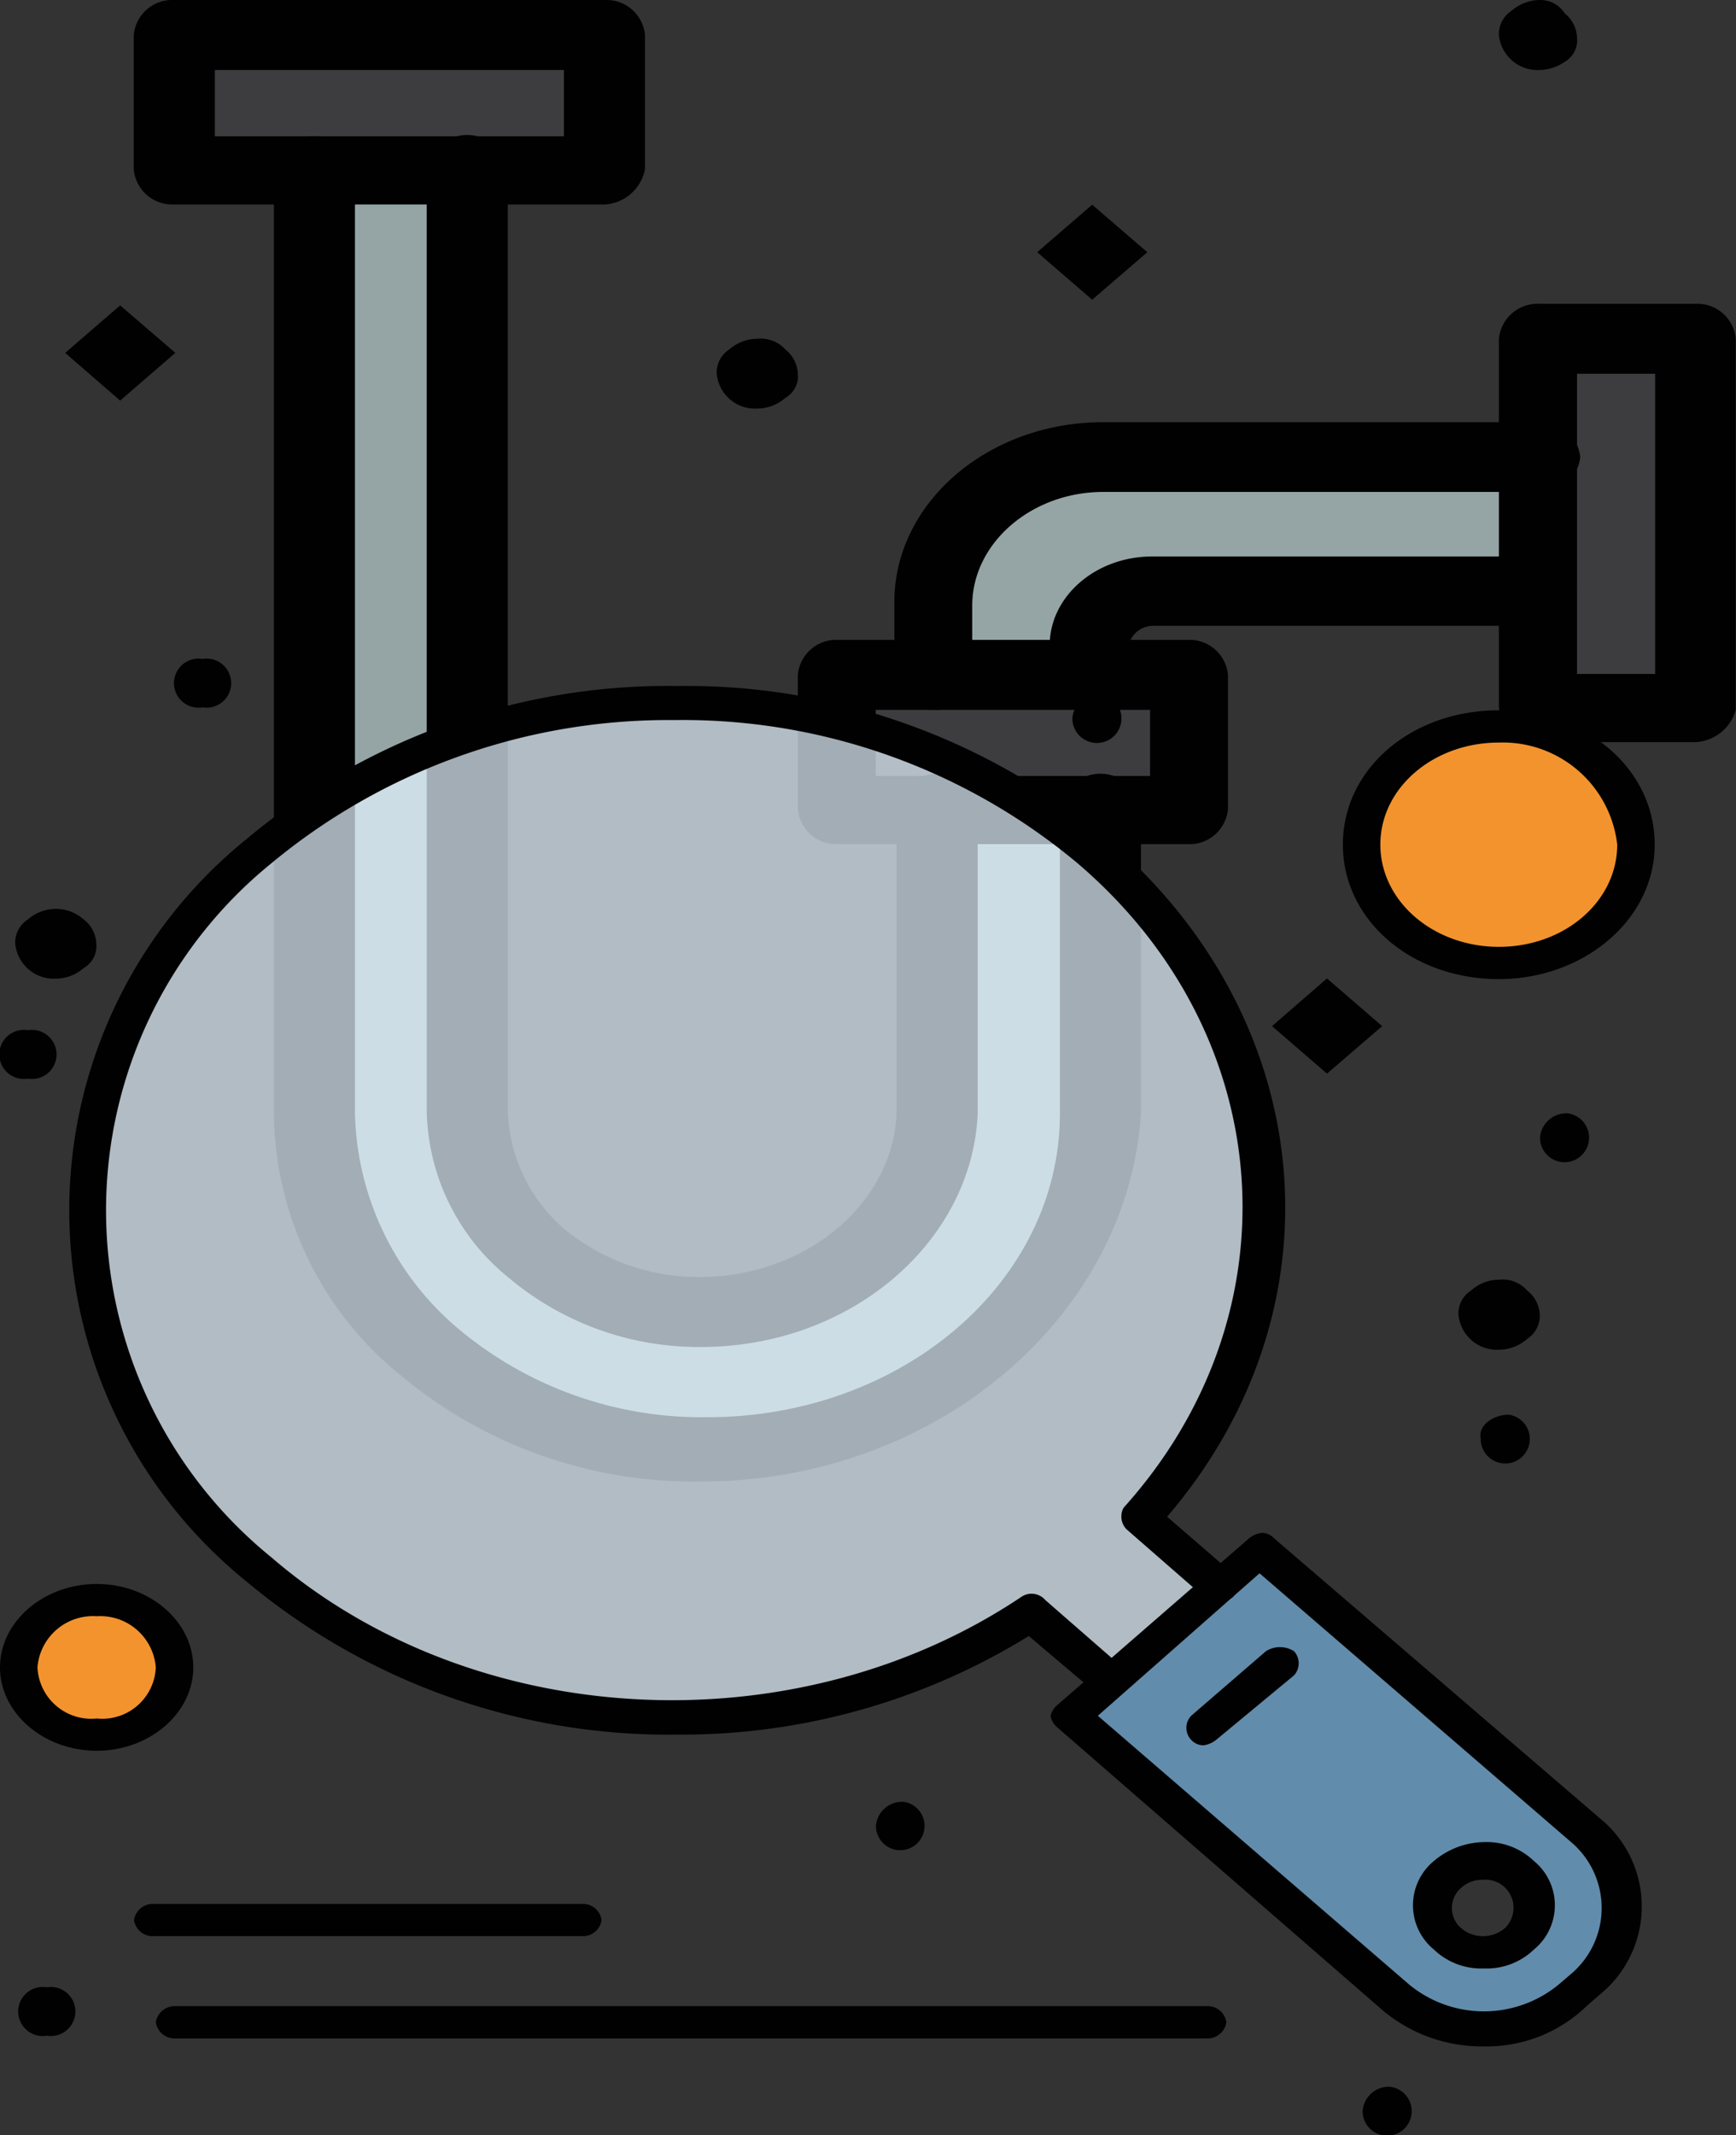 <?xml version="1.0" encoding="UTF-8"?> <svg xmlns="http://www.w3.org/2000/svg" viewBox="0 0 76.44 93.97"><rect x="0" y="0" width="76.44" height="93.97" fill="#333333" stroke="none"/><defs><style>.cls-1{fill:#3d3c3e;}.cls-2{fill:#95a5a5;}.cls-3{fill:#010101;}.cls-4{fill:#f3932e;}.cls-5{fill:#628cab;}.cls-6{fill:#e4f4fe;opacity:0.71;}</style></defs><g id="Capa_2" data-name="Capa 2"><g id="Capa_2-2" data-name="Capa 2"><polygon class="cls-1" points="26.62 1.66 26.62 7.57 20.58 7.57 13.71 7.57 7.67 7.57 7.67 1.66 26.62 1.66"></polygon><polygon class="cls-1" points="74.66 14.91 74.66 31.24 67.8 31.24 67.8 26.03 67.8 20.11 67.8 14.91 74.66 14.91"></polygon><polygon class="cls-1" points="52.28 29.7 52.28 35.62 48.03 35.62 41.17 35.62 36.91 35.62 36.91 29.7 41.17 29.7 48.03 29.7 52.28 29.7"></polygon><path class="cls-2" d="M67.8,20.12V26h-17A2.59,2.59,0,0,0,48,28.4v1.3H41.17V26.5c0-3.55,3.29-6.38,7.41-6.38Z"></path><path class="cls-2" d="M48,35.62V49c0,8.16-7.69,14.79-17.16,14.79A18,18,0,0,1,18.79,59.4,13.75,13.75,0,0,1,13.71,49V7.57h6.87V49a8.1,8.1,0,0,0,3,6.27,10.93,10.93,0,0,0,7.27,2.6c5.63,0,10.3-4,10.3-8.87V35.62Z"></path><path class="cls-3" d="M68.9.59a1.43,1.43,0,0,1,.54,1.07,1.09,1.09,0,0,1-.54,1.06,2,2,0,0,1-1.1.36A1.71,1.71,0,0,1,66,1.54,1.23,1.23,0,0,1,66.56.47,1.93,1.93,0,0,1,67.8,0,1.27,1.27,0,0,1,68.9.59Z"></path><path class="cls-3" d="M67.25,56.8a1.42,1.42,0,0,1,.55,1.06,1.21,1.21,0,0,1-.55,1.06A1.88,1.88,0,0,1,66,59.4a1.7,1.7,0,0,1-1.78-1.54,1.18,1.18,0,0,1,.55-1.06A1.83,1.83,0,0,1,66,56.32,1.44,1.44,0,0,1,67.25,56.8Z"></path><polygon class="cls-3" points="56.01 45.16 58.43 43.06 60.86 45.16 58.43 47.25 56.01 45.16"></polygon><polygon class="cls-3" points="45.67 11.1 48.09 9.01 50.52 11.1 48.09 13.19 45.67 11.1"></polygon><path class="cls-3" d="M34.58,15.38a1.44,1.44,0,0,1,.55,1.07,1.09,1.09,0,0,1-.55,1.06,1.88,1.88,0,0,1-1.24.47,1.69,1.69,0,0,1-1.78-1.53,1.2,1.2,0,0,1,.55-1.07,1.88,1.88,0,0,1,1.23-.47A1.46,1.46,0,0,1,34.58,15.38Z"></path><polygon class="cls-3" points="2.87 15.53 5.29 13.44 7.72 15.53 5.29 17.63 2.87 15.53"></polygon><path class="cls-3" d="M3.69,40.47a1.39,1.39,0,0,1,.55,1.06,1.11,1.11,0,0,1-.55,1.07,1.88,1.88,0,0,1-1.23.47A1.71,1.71,0,0,1,.67,41.53a1.21,1.21,0,0,1,.55-1.06A1.88,1.88,0,0,1,2.46,40,1.83,1.83,0,0,1,3.69,40.47Z"></path><path class="cls-3" d="M30.87,65.2a20.14,20.14,0,0,1-13.31-4.74A15,15,0,0,1,12.06,49V7.57A1.71,1.71,0,0,1,13.85,6a1.7,1.7,0,0,1,1.78,1.54V49a12.76,12.76,0,0,0,4.53,9.46,16.68,16.68,0,0,0,11,3.91c8.51,0,15.51-5.92,15.51-13.37V35.62a1.8,1.8,0,0,1,3.57,0V49C49.68,57.86,41.3,65.2,30.87,65.2Z"></path><path class="cls-3" d="M30.87,59.28a13,13,0,0,1-8.51-3.08,9.65,9.65,0,0,1-3.57-7.33V7.45a1.81,1.81,0,0,1,3.57,0V48.87a7.13,7.13,0,0,0,2.47,5.2,9.27,9.27,0,0,0,6,2.13c4.67,0,8.65-3.31,8.65-7.45V35.62a1.8,1.8,0,0,1,3.57,0V49C42.81,54.66,37.46,59.28,30.87,59.28Z"></path><path class="cls-3" d="M41.17,31.24a1.71,1.71,0,0,1-1.79-1.54V26.5c0-4.37,4.12-7.92,9.2-7.92H67.8a1.7,1.7,0,0,1,1.78,1.54,1.7,1.7,0,0,1-1.78,1.53H48.58c-3.16,0-5.77,2.25-5.77,5v3.2A1.56,1.56,0,0,1,41.17,31.24Z"></path><path class="cls-3" d="M48,31.24a1.7,1.7,0,0,1-1.78-1.54V28.4c0-2.13,2-3.91,4.52-3.91H67.66A1.7,1.7,0,0,1,69.44,26a1.7,1.7,0,0,1-1.78,1.54H50.77a1.11,1.11,0,0,0-1.09.95v1.3A1.57,1.57,0,0,1,48,31.24Z"></path><path class="cls-3" d="M26.62,9h-19A1.7,1.7,0,0,1,5.89,7.45V1.54A1.7,1.7,0,0,1,7.67,0h19A1.7,1.7,0,0,1,28.4,1.54V7.45A1.92,1.92,0,0,1,26.62,9ZM9.46,6H24.83V3.08H9.46Z"></path><path class="cls-3" d="M74.66,32.66H67.8A1.71,1.71,0,0,1,66,31.12V14.91a1.71,1.71,0,0,1,1.79-1.54h6.86a1.7,1.7,0,0,1,1.78,1.54V31.24A1.94,1.94,0,0,1,74.66,32.66Zm-5.22-3h3.44V16.45H69.44Z"></path><path class="cls-3" d="M52.29,37.15H36.91a1.7,1.7,0,0,1-1.78-1.53V29.7a1.7,1.7,0,0,1,1.78-1.54H52.29a1.7,1.7,0,0,1,1.78,1.54v5.92A1.7,1.7,0,0,1,52.29,37.15Zm-13.73-3H50.64V31.24H38.56Z"></path><ellipse class="cls-4" cx="66.03" cy="37.17" rx="6.04" ry="5.21"></ellipse><path class="cls-4" d="M4.26,70.42a3,3,0,1,1,0,5.92,3,3,0,1,1,0-5.92Z"></path><path class="cls-5" d="M69.87,80.6a4.27,4.27,0,0,1,0,6.74l-.55.47a6.08,6.08,0,0,1-7.82,0L47.08,75.51,49,73.85,53.54,70l1.92-1.66ZM67,85.33a1.76,1.76,0,0,0,0-2.84,2.5,2.5,0,0,0-3.3,0,1.76,1.76,0,0,0,0,2.84A2.5,2.5,0,0,0,67,85.33Z"></path><path class="cls-6" d="M48,37.53c-10.15-8.76-26.49-8.76-36.51,0S1.37,60.36,11.53,69c9.33,8,24,8.64,34.18,1.89l3.43,3L53.67,70l-3.43-3C58.06,58.23,57.38,45.57,48,37.53Z"></path><path class="cls-3" d="M69.05,49a1.08,1.08,0,1,1-1.24,1.07A1.16,1.16,0,0,1,69.05,49Z"></path><path class="cls-3" d="M66.44,62.26a1.08,1.08,0,1,1-1.24,1.06C65.07,62.73,65.75,62.26,66.44,62.26Z"></path><path class="cls-3" d="M61.22,91.84A1.08,1.08,0,1,1,60,92.9,1.15,1.15,0,0,1,61.22,91.84Z"></path><path class="cls-3" d="M48.46,30.55a1.08,1.08,0,1,1-1.24,1.06A1.15,1.15,0,0,1,48.46,30.55Z"></path><path class="cls-3" d="M39.81,79.3a1.07,1.07,0,1,1-1.24,1.06A1.15,1.15,0,0,1,39.81,79.3Z"></path><path class="cls-3" d="M8.92,29a1.08,1.08,0,1,1,0,2.13,1.08,1.08,0,1,1,0-2.13Z"></path><path class="cls-3" d="M2.06,87.46a1.08,1.08,0,1,1,0,2.13,1.08,1.08,0,1,1,0-2.13Z"></path><path class="cls-3" d="M1.23,45.34a1.08,1.08,0,1,1,0,2.13,1.08,1.08,0,1,1,0-2.13Z"></path><path class="cls-3" d="M29.79,76.34a29,29,0,0,1-18.95-6.75,21,21,0,0,1,0-32.65,28.9,28.9,0,0,1,19-6.75,28.87,28.87,0,0,1,18.94,6.75c9.33,8,10.43,20.7,2.61,29.81l2.88,2.49a.77.77,0,0,1,0,1.06,1.13,1.13,0,0,1-1.23,0l-3.44-3a.81.81,0,0,1-.13-.94c7.68-8.52,6.86-20.83-2.06-28.4a27.1,27.1,0,0,0-17.71-6.27A27.38,27.38,0,0,0,11.94,38a19.66,19.66,0,0,0,0,30.53c8.92,7.69,23.06,8.4,33,1.77a.8.8,0,0,1,1.09.12l3.44,3a.79.79,0,0,1,0,1.06,1.15,1.15,0,0,1-1.24,0L45.3,72A29.12,29.12,0,0,1,29.79,76.34Z"></path><path class="cls-3" d="M65.34,90.06a6.78,6.78,0,0,1-4.53-1.65L46.53,76a.88.88,0,0,1-.27-.47.85.85,0,0,1,.27-.47L55,67.7a1.15,1.15,0,0,1,.55-.24h0a.73.73,0,0,1,.55.24L70.42,80a5,5,0,0,1,0,7.8l-.55.48A6.33,6.33,0,0,1,65.34,90.06Zm-17-14.55L62.05,87.34a5.18,5.18,0,0,0,6.58,0l.55-.47a3.8,3.8,0,0,0,0-5.8L55.46,69.24Z"></path><path class="cls-3" d="M65.34,86.63a3,3,0,0,1-2.2-.83,2.52,2.52,0,0,1,0-3.9,3.49,3.49,0,0,1,2.2-.83,3,3,0,0,1,2.2.83,2.52,2.52,0,0,1,0,3.9A3,3,0,0,1,65.34,86.63Zm0-3.9a1.37,1.37,0,0,0-1,.35,1.17,1.17,0,0,0,0,1.78,1.49,1.49,0,0,0,1.92,0,1.24,1.24,0,0,0-1-2.13Z"></path><path class="cls-3" d="M53,76.81a.73.73,0,0,1-.55-.24.77.77,0,0,1,0-1.06l3.29-2.84a1.15,1.15,0,0,1,1.24,0,.79.79,0,0,1,0,1.06l-3.43,2.84A1.15,1.15,0,0,1,53,76.81Z"></path><path class="cls-3" d="M25.67,85.21H6.73a.83.83,0,0,1-.83-.71.84.84,0,0,1,.83-.71H25.67a.83.83,0,0,1,.82.71A.83.83,0,0,1,25.67,85.21Z"></path><path class="cls-3" d="M53.12,89.71H7.69A.84.84,0,0,1,6.86,89a.84.84,0,0,1,.83-.71H53.12A.83.83,0,0,1,54,89,.84.84,0,0,1,53.12,89.71Z"></path><path class="cls-3" d="M66,43.09c-3.85,0-6.87-2.6-6.87-5.92s3-5.91,6.87-5.91,6.86,2.6,6.86,5.91S69.73,43.09,66,43.09Zm0-10.41c-2.89,0-5.22,2-5.22,4.49s2.33,4.5,5.22,4.5,5.21-2,5.21-4.5A5.07,5.07,0,0,0,66,32.68Z"></path><path class="cls-3" d="M4.26,77.05C1.92,77.05,0,75.39,0,73.38s1.92-3.67,4.26-3.67,4.25,1.66,4.25,3.67S6.59,77.05,4.26,77.05Zm0-5.92a2.45,2.45,0,0,0-2.61,2.25,2.37,2.37,0,0,0,2.61,2.25,2.36,2.36,0,0,0,2.6-2.25A2.45,2.45,0,0,0,4.26,71.13Z"></path></g></g></svg> 